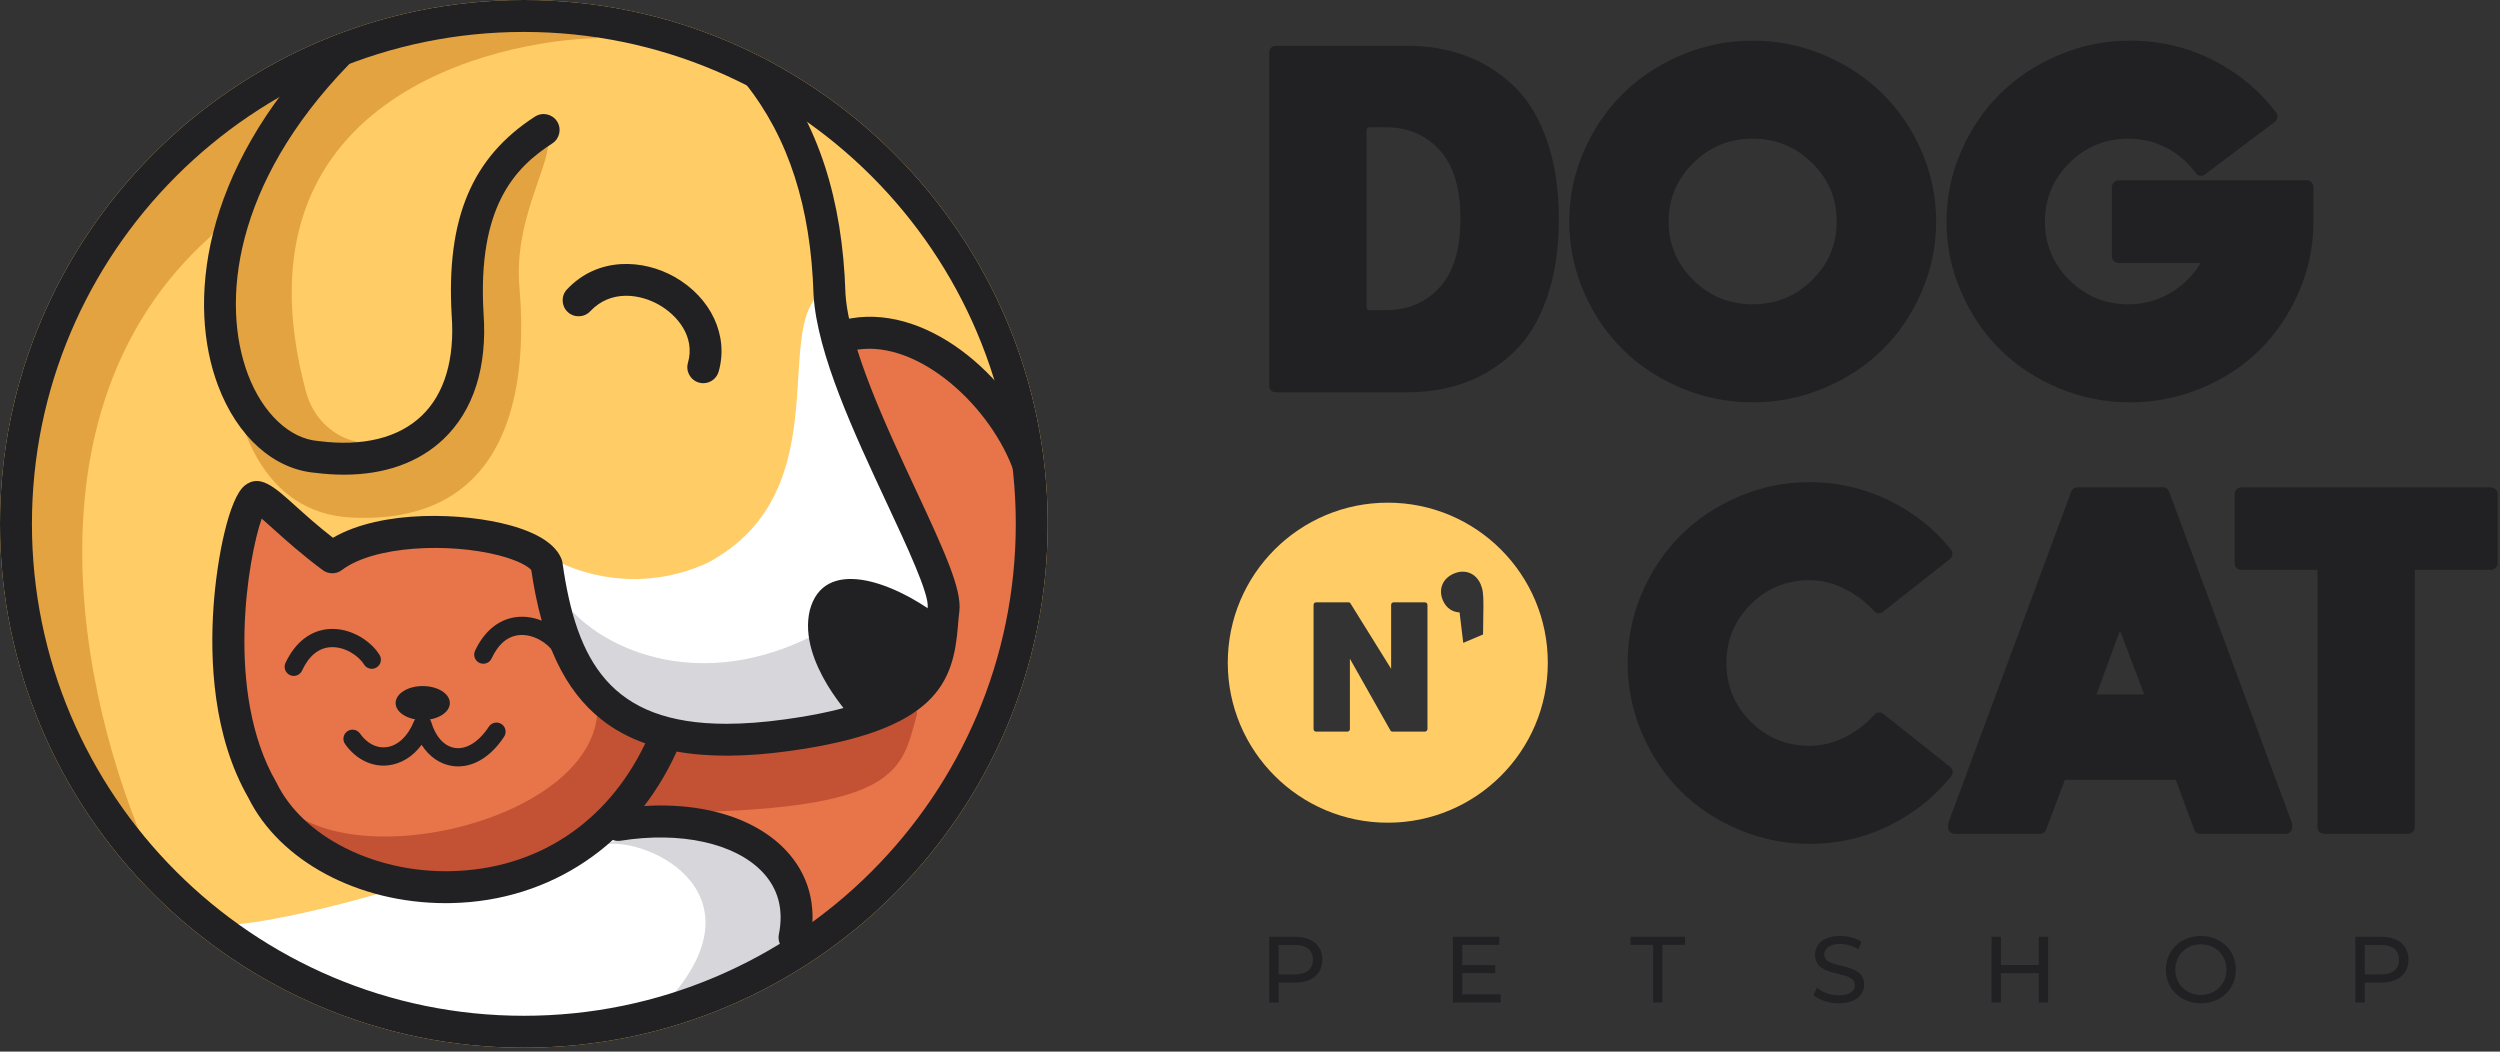 <svg xmlns="http://www.w3.org/2000/svg" fill="none" viewBox="0 0 630 265" height="265" width="630">
<rect x="0" y="0" width="630" height="265" fill="#333333" stroke="none"/>
<path fill="#FFCC66" d="M0 132.012C0 59.22 59.221 -4.60799e-06 132.013 -4.60799e-06C204.805 -4.60799e-06 264.025 59.22 264.025 132.012C264.025 204.804 204.805 264.024 132.013 264.024C59.221 264.024 0 204.804 0 132.012Z"></path>
<path fill="#E8754A" d="M63.8 126.812C58.637 140.236 46.763 224.908 111.299 223.876C130.403 222.843 153.636 208.387 153.636 208.387C153.636 208.387 201.135 197.028 201.135 237.816C206.813 239.882 273.416 195.996 255.861 105.128C245.536 99.448 230.047 77.248 211.977 87.573C203.2 118.035 225.4 159.855 160.864 159.339C143.825 159.339 139.179 149.53 139.179 149.53C139.179 149.53 142.793 125.78 83.419 140.236C70.512 132.491 63.8 126.812 63.8 126.812Z"></path>
<path fill="white" d="M50.377 233.169C64.833 234.718 99.941 223.876 99.941 223.876C113.767 227.578 124.206 226.973 148.989 211.485C167.575 207.354 203.201 205.805 198.553 241.946C189.259 250.206 118.527 281.185 50.377 233.169Z"></path>
<path fill="white" d="M208.879 72.601C192.874 79.313 213.01 123.198 178.418 141.785C158.282 151.078 141.244 141.785 141.244 141.785C141.244 141.785 139.695 190.833 186.678 185.67C215.167 181.445 243.987 174.312 236.243 144.882C228.498 115.97 208.879 82.41 208.879 72.601Z"></path>
<path fill="#E3A340" d="M40.05 220.778C20.948 181.023 3.393 104.095 52.958 59.694C65.349 42.657 77.224 19.939 77.224 19.939C77.224 19.939 5.974 44.721 4.426 125.779C5.974 178.442 20.948 204.257 40.05 220.778Z"></path>
<path fill="#E3A340" d="M87.034 11.678C100.458 7.032 138.147 -1.746 150.538 9.613C125.528 10.123 57.362 24.495 77.024 98.417C77.715 101.01 78.871 103.482 80.578 105.554C89.286 116.134 104.071 110.29 104.071 110.29C114.914 100.481 122.142 95.834 117.495 72.601C113.88 48.852 138.147 35.944 138.147 35.944C138.147 42.656 129.37 56.08 130.919 72.601C132.467 91.704 131.951 132.492 88.583 130.426C45.214 128.361 50.376 44.205 87.034 11.678Z"></path>
<path fill="#D6D6DB" d="M144.342 154.176C154.668 165.019 179.45 174.828 208.362 158.307C224.368 162.953 216.108 181.54 216.108 181.54C216.108 181.54 185.646 194.447 164.994 183.088C144.858 171.729 144.342 154.176 144.342 154.176Z"></path>
<path fill="#D6D6DB" d="M151.054 213.033C161.381 209.936 192.874 223.876 169.125 251.239C177.901 255.885 202.167 238.332 202.167 238.332C202.167 238.332 205.265 197.028 151.054 213.033Z"></path>
<path fill="#C25233" d="M69.479 200.642C85.485 222.326 152.087 206.838 150.538 177.409C161.897 177.409 175.321 193.414 209.395 183.088C232.629 173.278 231.079 179.99 231.079 179.99C226.95 194.964 226.95 205.289 158.282 204.773C137.114 219.745 104.071 240.913 69.479 200.642Z"></path>
<path fill="#212124" d="M0 132.012C0 59.22 59.221 -4.60799e-06 132.013 -4.60799e-06C204.805 -4.60799e-06 264.025 59.22 264.025 132.012C264.025 204.804 204.805 264.024 132.013 264.024C59.221 264.024 0 204.804 0 132.012ZM8.047 132.012C8.047 200.367 63.657 255.977 132.013 255.977C200.367 255.977 255.977 200.367 255.977 132.012C255.977 63.657 200.367 8.047 132.013 8.047C63.657 8.047 8.047 63.657 8.047 132.012Z"></path>
<path fill="#212124" d="M86.671 119.62C96.937 119.62 105.511 116.579 111.746 110.665C119.354 103.448 122.847 92.441 121.846 78.835C120.318 52.063 129.749 42.227 139.175 36.144C141.043 34.94 141.581 32.448 140.375 30.581C139.17 28.713 136.679 28.179 134.813 29.383C118.905 39.647 112.429 55.06 113.817 79.36C114.639 90.543 112.006 99.327 106.207 104.827C100.362 110.372 91.441 112.561 80.403 111.16C80.342 111.152 80.279 111.145 80.215 111.14C72.97 110.565 66.175 104.135 62.482 94.357C55.674 76.325 58.739 46.377 87.769 16.403C89.317 14.807 89.274 12.259 87.678 10.713C86.083 9.167 83.534 9.208 81.99 10.804C50.341 43.481 47.273 76.86 54.955 97.2C59.818 110.075 68.981 118.275 79.481 119.155C81.958 119.465 84.359 119.62 86.671 119.62Z"></path>
<path fill="#212124" d="M62.547 200.963C53.657 185.473 52.881 166.314 53.801 152.955C54.66 140.487 57.712 125.526 61.672 122.357C65.43 119.349 69.137 122.691 74.265 127.314C76.856 129.65 79.981 132.467 83.898 135.517C96.293 128.335 116.898 129.191 128.458 132.358C135.602 134.314 139.984 137.167 141.485 140.835C141.612 141.143 141.698 141.466 141.745 141.797C145.25 166.627 153.838 182.398 183.04 182.397C187.456 182.397 192.346 182.035 197.757 181.291C231.809 176.605 232.614 166.622 233.392 156.969C233.497 155.65 233.608 154.286 233.777 153.026C234.152 149.651 228.505 137.559 223.522 126.893C215.278 109.241 205.933 89.235 205.02 74.395C205.018 74.355 205.016 74.314 205.014 74.273C204.333 52.15 198.726 34.753 187.874 21.087C186.492 19.347 186.784 16.817 188.524 15.434C190.264 14.053 192.794 14.342 194.177 16.083C206.134 31.141 212.31 50.074 213.057 73.961C213.898 87.274 223.276 107.35 230.813 123.487C238.213 139.33 242.37 148.554 241.765 154.003C241.612 155.142 241.516 156.343 241.413 157.615C240.262 171.885 236.266 184.114 198.854 189.263C187.897 190.771 178.496 190.822 170.52 189.394C159.91 212.797 138.772 227.049 113.768 227.578C113.281 227.589 112.796 227.593 112.31 227.593C90.303 227.593 70.45 217.014 62.547 200.963ZM151.601 181.346C142.205 173.925 136.565 161.937 133.882 143.655C133.277 142.935 131.038 141.314 125.596 139.925C113.133 136.743 94.31 137.481 86.158 143.651C84.733 144.729 82.767 144.739 81.333 143.674C76.041 139.747 71.901 136.017 68.877 133.293C67.894 132.406 66.844 131.459 65.948 130.694C62.542 140.401 56.594 174.559 69.586 197.061C69.634 197.142 69.677 197.225 69.719 197.309C76.297 210.802 94.293 219.95 113.597 219.533C135.296 219.073 153.037 207.374 162.606 187.331C158.456 185.862 154.796 183.869 151.601 181.346Z"></path>
<path fill="#212124" d="M258.853 120.326C259.337 120.326 259.829 120.238 260.306 120.052C262.378 119.25 263.406 116.919 262.603 114.847C254.686 94.428 232.749 75.786 212.698 80.582C210.537 81.099 209.205 83.27 209.721 85.431C210.239 87.592 212.402 88.923 214.57 88.408C229.833 84.758 248.561 100.891 255.099 117.755C255.718 119.35 257.241 120.326 258.853 120.326Z"></path>
<path fill="#212124" d="M200.227 240.266C202.105 240.266 203.785 238.943 204.168 237.031C205.943 228.158 203.761 220.223 197.859 214.083C188.995 204.863 173.024 201.061 155.137 203.911C152.943 204.262 151.448 206.325 151.797 208.518C152.147 210.713 154.209 212.21 156.404 211.859C171.467 209.455 185.124 212.449 192.059 219.662C196.109 223.875 197.531 229.189 196.277 235.453C195.84 237.631 197.253 239.751 199.433 240.187C199.699 240.241 199.965 240.266 200.227 240.266Z"></path>
<path fill="#212124" d="M177.232 96.567C178.982 96.567 180.594 95.415 181.099 93.647C183.68 84.615 179.224 75.029 170.015 69.796C162.166 65.338 150.734 64.578 142.878 72.924C141.355 74.541 141.432 77.088 143.051 78.612C144.671 80.133 147.218 80.055 148.738 78.439C153.934 72.919 161.307 74.103 166.039 76.793C170.607 79.387 175.263 84.78 173.362 91.438C172.751 93.573 173.988 95.8 176.124 96.411C176.494 96.516 176.867 96.567 177.232 96.567Z"></path>
<path fill="#212124" d="M236.243 155.004C224.364 146.191 207.503 140.443 204.053 153.855C200.988 166.883 215.167 181.445 215.167 181.445C223.215 181.061 245.823 171.481 236.243 155.004Z"></path>
<path fill="#212124" d="M121.792 167.267C122.658 167.267 123.487 166.776 123.876 165.939C125.624 162.196 128.056 160.207 131.107 160.027C134.528 159.829 138.084 162.085 139.51 164.389C140.178 165.469 141.594 165.8 142.675 165.135C143.755 164.465 144.088 163.049 143.419 161.969C141.262 158.481 136.259 155.129 130.836 155.436C126.107 155.715 122.156 158.755 119.71 163.995C119.174 165.145 119.671 166.513 120.822 167.051C121.136 167.197 121.467 167.267 121.792 167.267Z"></path>
<path fill="#212124" d="M74.021 170.333C74.887 170.333 75.716 169.842 76.107 169.005C77.853 165.262 80.285 163.273 83.333 163.093C86.785 162.893 90.312 165.151 91.737 167.454C92.405 168.534 93.823 168.866 94.903 168.199C95.983 167.531 96.316 166.114 95.647 165.034C93.489 161.547 88.441 158.183 83.064 158.502C78.335 158.781 74.384 161.821 71.939 167.061C71.403 168.211 71.9 169.579 73.051 170.117C73.364 170.263 73.696 170.333 74.021 170.333Z"></path>
<path fill="#212124" d="M115.459 193.133C119.711 193.133 123.861 190.475 127.037 185.647C127.734 184.585 127.441 183.16 126.379 182.461C125.318 181.765 123.893 182.057 123.195 183.119C120.667 186.963 117.549 188.912 114.615 188.472C111.959 188.069 109.739 185.633 108.674 181.955C108.402 181.015 107.563 180.349 106.585 180.297C105.622 180.26 104.703 180.821 104.335 181.731C102.779 185.571 100.215 187.964 97.302 188.297C94.859 188.579 92.459 187.32 90.719 184.848C89.989 183.811 88.557 183.561 87.515 184.291C86.477 185.021 86.227 186.456 86.958 187.495C89.655 191.328 93.706 193.34 97.825 192.867C101.106 192.491 104.031 190.664 106.243 187.697C108.127 190.643 110.819 192.548 113.929 193.017C114.439 193.095 114.95 193.133 115.459 193.133Z"></path>
<path fill="#212124" d="M99.696 177.166C99.696 179.529 102.755 181.445 106.53 181.445C110.304 181.445 113.363 179.529 113.363 177.166C113.363 174.803 110.304 172.887 106.53 172.887C102.755 172.887 99.696 174.803 99.696 177.166Z"></path>
<path fill="#212124" d="M354.672 11.549C360.085 11.549 365.048 12.409 369.56 14.125C374.069 15.842 378.087 18.403 381.608 21.807C385.129 25.213 387.88 29.769 389.86 35.473C391.839 41.178 392.828 47.755 392.828 55.205C392.828 62.657 391.839 69.234 389.86 74.938C387.88 80.643 385.129 85.197 381.608 88.602C378.087 92.009 374.069 94.569 369.56 96.286C365.048 98.002 360.085 98.862 354.672 98.862H321.581C321.057 98.862 320.635 98.701 320.315 98.382C319.993 98.061 319.835 97.639 319.835 97.115V13.295C319.835 12.771 319.993 12.35 320.315 12.029C320.635 11.71 321.057 11.549 321.581 11.549H354.672ZM349.172 78.169C354.76 78.169 359.3 76.247 362.792 72.406C366.285 68.565 368.032 62.802 368.032 55.118C368.032 47.435 366.285 41.671 362.792 37.83C359.3 33.989 354.76 32.067 349.172 32.067H345.156C344.631 32.067 344.369 32.359 344.369 32.941V77.383C344.369 77.906 344.631 78.169 345.156 78.169H349.172Z"></path>
<path fill="#212124" d="M423.737 13.863C429.441 11.448 435.422 10.239 441.68 10.239C447.936 10.239 453.917 11.448 459.624 13.863C465.326 16.279 470.245 19.524 474.378 23.597C478.512 27.673 481.801 32.519 484.245 38.135C486.69 43.753 487.913 49.647 487.913 55.816C487.913 61.987 486.69 67.896 484.245 73.541C481.801 79.188 478.512 84.047 474.378 88.123C470.245 92.196 465.326 95.427 459.624 97.815C453.917 100.2 447.936 101.393 441.68 101.393C435.422 101.393 429.441 100.2 423.737 97.815C418.032 95.427 413.114 92.196 408.981 88.123C404.848 84.047 401.56 79.188 399.114 73.541C396.67 67.896 395.448 61.987 395.448 55.816C395.448 49.647 396.67 43.753 399.114 38.135C401.56 32.519 404.848 27.673 408.981 23.597C413.114 19.524 418.032 16.279 423.737 13.863ZM426.705 70.572C430.838 74.647 435.83 76.684 441.68 76.684C447.529 76.684 452.52 74.647 456.654 70.572C460.786 66.499 462.853 61.579 462.853 55.816C462.853 50.055 460.786 45.136 456.654 41.061C452.52 36.987 447.529 34.948 441.68 34.948C435.83 34.948 430.838 36.987 426.705 41.061C422.572 45.136 420.506 50.055 420.506 55.816C420.506 61.579 422.572 66.499 426.705 70.572Z"></path>
<path fill="#212124" d="M581.336 45.426C581.801 45.426 582.195 45.6 582.515 45.95C582.833 46.299 582.995 46.707 582.995 47.172V55.816C582.995 61.987 581.772 67.897 579.328 73.54C576.883 79.187 573.608 84.047 569.505 88.122C565.401 92.195 560.483 95.426 554.749 97.814C549.016 100.201 543.019 101.394 536.763 101.394C530.504 101.394 524.524 100.201 518.82 97.814C513.113 95.426 508.196 92.195 504.064 88.122C499.931 84.047 496.643 79.187 494.197 73.54C491.752 67.897 490.531 61.987 490.531 55.816C490.531 49.647 491.752 43.754 494.197 38.135C496.643 32.519 499.931 27.674 504.064 23.598C508.196 19.524 513.113 16.279 518.82 13.863C524.524 11.447 530.52 10.239 536.807 10.239C544.197 10.239 551.111 11.855 557.544 15.085C563.975 18.315 569.315 22.724 573.565 28.312C573.856 28.662 573.972 29.07 573.915 29.535C573.856 30.002 573.652 30.381 573.303 30.67L555.667 43.942C555.316 44.234 554.908 44.35 554.444 44.291C553.976 44.234 553.599 44.001 553.308 43.593C551.388 40.916 548.943 38.806 545.975 37.262C543.005 35.721 539.803 34.949 536.369 34.949C530.548 34.949 525.587 36.987 521.483 41.06C517.379 45.135 515.327 50.054 515.327 55.816C515.327 61.579 517.379 66.499 521.483 70.573C525.587 74.647 530.548 76.684 536.369 76.684C540.153 76.684 543.66 75.738 546.891 73.847C550.121 71.955 552.668 69.438 554.531 66.294H533.925C533.459 66.294 533.052 66.119 532.703 65.77C532.353 65.421 532.179 65.014 532.179 64.547V47.172C532.179 46.707 532.353 46.299 532.703 45.95C533.052 45.6 533.459 45.426 533.925 45.426H581.336Z"></path>
<path fill="#FFCC66" d="M349.723 126.673C327.453 126.673 309.399 144.726 309.399 166.997C309.399 189.266 327.453 207.32 349.723 207.32C371.994 207.32 390.047 189.266 390.047 166.997C390.047 144.726 371.994 126.673 349.723 126.673ZM359.718 183.718C359.718 183.892 359.653 184.044 359.523 184.174C359.393 184.305 359.239 184.37 359.066 184.37H350.923C350.683 184.37 350.499 184.261 350.369 184.044L340.173 165.997V183.718C340.173 183.913 340.109 184.072 339.978 184.19C339.847 184.31 339.695 184.37 339.522 184.37H331.671C331.475 184.37 331.318 184.31 331.198 184.19C331.079 184.072 331.019 183.913 331.019 183.718V152.446C331.019 152.252 331.079 152.094 331.198 151.974C331.318 151.856 331.475 151.796 331.671 151.796H339.815C340.054 151.796 340.227 151.893 340.335 152.088L350.565 168.538V152.446C350.565 152.252 350.625 152.094 350.743 151.974C350.863 151.856 351.009 151.796 351.183 151.796H359.066C359.239 151.796 359.393 151.856 359.523 151.974C359.653 152.094 359.718 152.252 359.718 152.446V183.718ZM373.731 159.884L368.738 162L367.813 154.325C365.999 154.253 364.43 153.234 363.594 151.262C362.385 148.409 363.617 145.71 366.386 144.537C369.113 143.381 371.909 144.373 373.118 147.226C373.617 148.401 373.839 149.396 373.821 152.621L373.731 159.884Z"></path>
<path fill="#212124" d="M474.605 179.914L491.456 193.272C491.807 193.563 492.009 193.942 492.068 194.407C492.125 194.872 492.009 195.28 491.719 195.63C487.411 200.926 482.159 205.088 475.959 208.116C469.76 211.142 463.109 212.656 456.008 212.656C449.779 212.656 443.841 211.462 438.196 209.076C432.549 206.688 427.675 203.458 423.571 199.384C419.467 195.31 416.207 190.45 413.792 184.803C411.376 179.158 410.168 173.25 410.168 167.079C410.168 160.91 411.376 155.016 413.792 149.398C416.207 143.782 419.467 138.935 423.571 134.86C427.675 130.787 432.549 127.54 438.196 125.124C443.841 122.71 449.779 121.502 456.008 121.502C463.049 121.502 469.685 123.016 475.915 126.042C482.143 129.07 487.381 133.202 491.632 138.44C491.921 138.848 492.039 139.284 491.98 139.75C491.921 140.216 491.719 140.594 491.369 140.884L474.519 154.156C474.168 154.448 473.776 154.579 473.339 154.55C472.903 154.52 472.539 154.331 472.248 153.982C470.209 151.711 467.751 149.85 464.869 148.394C461.989 146.939 459.033 146.211 456.008 146.211C450.187 146.211 445.239 148.25 441.164 152.323C437.089 156.398 435.052 161.316 435.052 167.079C435.052 172.842 437.089 177.76 441.164 181.835C445.239 185.91 450.187 187.947 456.008 187.947C459.033 187.947 462.003 187.219 464.913 185.764C467.824 184.31 470.297 182.418 472.335 180.088C472.625 179.739 472.991 179.551 473.427 179.52C473.863 179.492 474.256 179.623 474.605 179.914Z"></path>
<path fill="#212124" d="M545.066 122.811C545.822 122.811 546.346 123.191 546.637 123.945L577.546 207.329C577.604 207.504 577.633 207.679 577.633 207.853V208.465C577.633 208.931 577.473 209.323 577.153 209.644C576.833 209.963 576.44 210.124 575.976 210.124H554.496C553.68 210.124 553.156 209.745 552.924 208.989L548.297 196.503H520.356L515.641 208.989C515.408 209.745 514.885 210.124 514.069 210.124H492.678C492.154 210.124 491.732 209.963 491.413 209.644C491.092 209.323 490.932 208.931 490.932 208.465V207.853C490.932 207.679 490.96 207.475 491.02 207.243L521.928 123.945C522.218 123.191 522.742 122.811 523.5 122.811H545.066ZM528.302 175.024H540.35L534.24 158.871L528.302 175.024Z"></path>
<path fill="#212124" d="M629.41 124.557V141.932C629.41 142.398 629.235 142.792 628.886 143.112C628.537 143.432 628.129 143.592 627.663 143.592H608.542V208.378C608.542 208.901 608.367 209.322 608.018 209.644C607.669 209.962 607.261 210.124 606.795 210.124H585.666C585.199 210.124 584.806 209.962 584.487 209.644C584.166 209.322 584.007 208.901 584.007 208.378V143.592H564.886C564.362 143.592 563.939 143.432 563.619 143.112C563.298 142.792 563.139 142.398 563.139 141.932V124.557C563.139 124.033 563.298 123.612 563.619 123.29C563.939 122.972 564.362 122.81 564.886 122.81H627.663C628.129 122.81 628.537 122.972 628.886 123.29C629.235 123.612 629.41 124.033 629.41 124.557Z"></path>
<path fill="#212124" d="M333.22 241.835C333.22 245.436 330.615 247.616 326.303 247.616H322.203V252.639H319.835V236.055H326.303C330.615 236.055 333.22 238.233 333.22 241.835ZM330.851 241.835C330.851 239.465 329.263 238.116 326.231 238.116H322.203V245.555H326.231C329.263 245.555 330.851 244.204 330.851 241.835Z"></path>
<path fill="#212124" d="M378.163 250.577V252.638H366.129V236.054H377.831V238.116H368.497V243.209H376.813V245.222H368.497V250.577H378.163Z"></path>
<path fill="#212124" d="M416.591 238.115H410.905V236.054H424.623V238.115H418.937V252.638H416.591V238.115Z"></path>
<path fill="#212124" d="M456.997 250.743L457.873 248.895C459.107 250.008 461.215 250.814 463.347 250.814C466.213 250.814 467.445 249.7 467.445 248.255C467.445 244.204 457.4 246.763 457.4 240.603C457.4 238.044 459.391 235.864 463.749 235.864C465.692 235.864 467.705 236.386 469.08 237.334L468.299 239.228C466.853 238.304 465.219 237.878 463.749 237.878C460.931 237.878 459.721 239.063 459.721 240.508C459.721 244.559 469.767 242.024 469.767 248.114C469.767 250.648 467.729 252.828 463.347 252.828C460.812 252.828 458.324 251.975 456.997 250.743Z"></path>
<path fill="#212124" d="M516.132 236.054V252.638H513.762V245.247H504.238V252.638H501.869V236.054H504.238V243.186H513.762V236.054H516.132Z"></path>
<path fill="#212124" d="M545.806 244.346C545.806 239.489 549.548 235.865 554.642 235.865C559.688 235.865 563.432 239.466 563.432 244.346C563.432 249.227 559.688 252.829 554.642 252.829C549.548 252.829 545.806 249.203 545.806 244.346ZM561.063 244.346C561.063 240.674 558.315 237.973 554.642 237.973C550.923 237.973 548.175 240.674 548.175 244.346C548.175 248.018 550.923 250.719 554.642 250.719C558.315 250.719 561.063 248.018 561.063 244.346Z"></path>
<path fill="#212124" d="M606.93 241.835C606.93 245.436 604.324 247.616 600.012 247.616H595.914V252.639H593.544V236.055H600.012C604.324 236.055 606.93 238.233 606.93 241.835ZM604.56 241.835C604.56 239.465 602.974 238.116 599.94 238.116H595.914V245.555H599.94C602.974 245.555 604.56 244.204 604.56 241.835Z"></path>
</svg>
